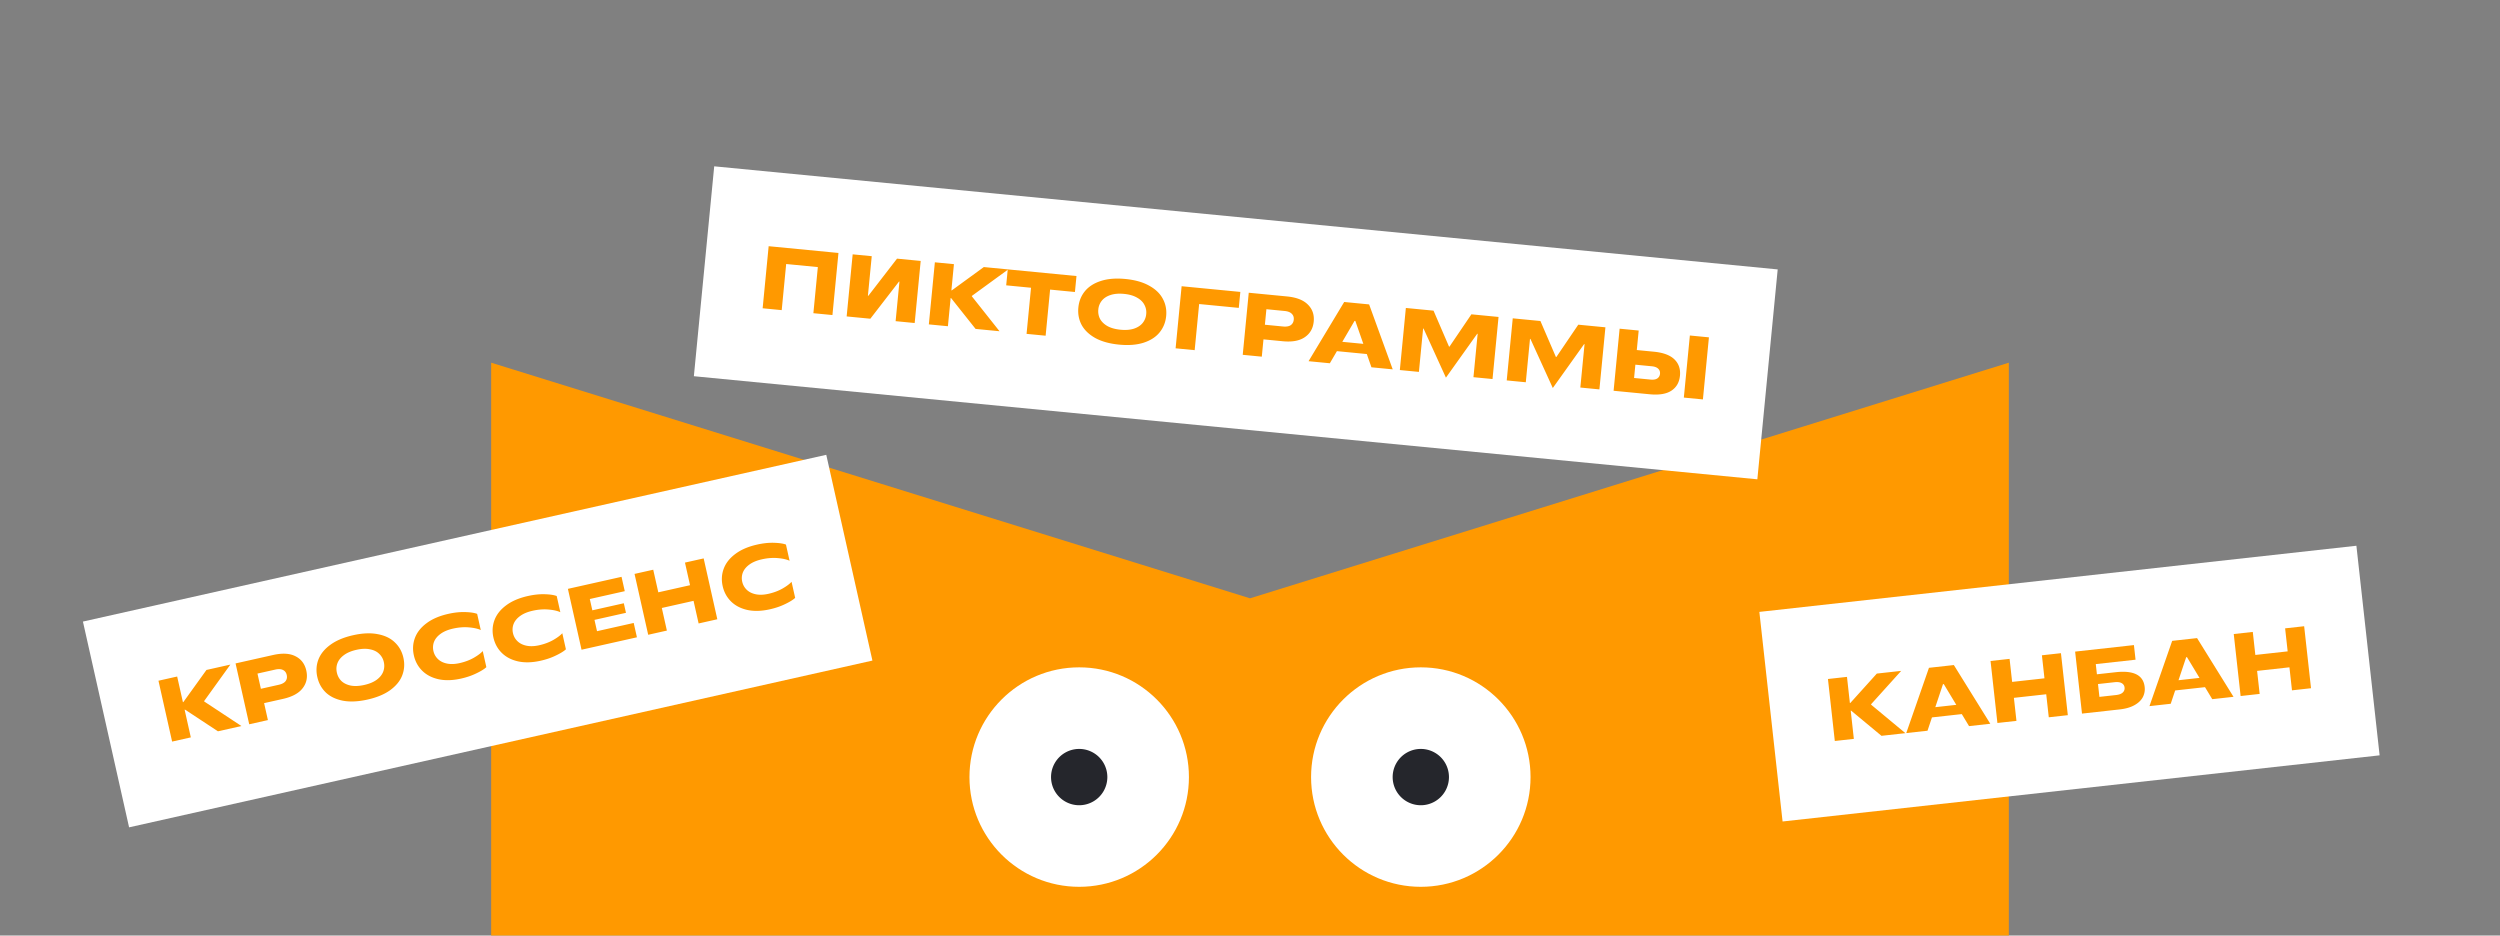 <svg xmlns="http://www.w3.org/2000/svg" width="481" height="180" fill="none"><rect width="100%" height="100%" fill="#808080" stroke="none"/><g clip-path="url(#a)"><path fill="#F90" d="M94.5 69.78v163.41h292V69.78l-146 45.335-146-45.334Z"/><path fill="#fff" d="M207.637 170.623c11.66 0 21.113-9.453 21.113-21.113s-9.453-21.113-21.113-21.113-21.113 9.453-21.113 21.113 9.453 21.113 21.113 21.113ZM273.364 170.623c11.66 0 21.112-9.453 21.112-21.113s-9.452-21.113-21.112-21.113c-11.661 0-21.113 9.453-21.113 21.113s9.452 21.113 21.113 21.113Z"/><path fill="#25262C" d="M207.637 154.927a5.416 5.416 0 1 0 0-10.833 5.416 5.416 0 0 0 0 10.833ZM273.364 154.927a5.416 5.416 0 1 0 0-10.833 5.416 5.416 0 0 0 0 10.833Z"/><path fill="#fff" d="m15.954 119.59 143.018-32.086 8.882 39.589-143.018 32.086z"/><path fill="#F90" d="m36.712 141.873-3.597.807-2.627-11.71 3.597-.807 1.107 4.935.084-.019 4.446-6.181 4.6-1.032-5.049 7.019.02.084 7.155 4.719-4.517 1.014-6.329-4.168-.083.019 1.193 5.32Zm15.836-15.852c1.785-.401 3.22-.319 4.307.246 1.096.55 1.788 1.467 2.076 2.75.287 1.282.055 2.412-.698 3.389-.742.975-2.005 1.662-3.79 2.062l-3.63.815.732 3.262-3.596.807-2.627-11.71 7.226-1.621Zm1.075 5.732c.625-.14 1.065-.373 1.32-.7.252-.337.326-.735.224-1.192-.1-.446-.335-.762-.705-.949-.372-.197-.87-.226-1.495-.086l-3.43.769.657 2.928 3.43-.77Zm17.098 2.841c-1.796.403-3.378.477-4.747.222-1.36-.269-2.457-.796-3.289-1.582-.823-.799-1.368-1.789-1.633-2.972-.265-1.182-.195-2.304.21-3.368.415-1.076 1.181-2.021 2.299-2.834 1.126-.827 2.587-1.442 4.383-1.845 1.795-.402 3.373-.47 4.734-.201 1.369.255 2.465.782 3.289 1.582.832.785 1.38 1.769 1.646 2.951.265 1.182.19 2.312-.224 3.389-.406 1.063-1.172 2.008-2.298 2.834-1.118.813-2.575 1.421-4.37 1.824Zm-.63-2.81c.98-.22 1.774-.55 2.378-.991.612-.453 1.03-.969 1.252-1.546.23-.59.273-1.209.128-1.856a3.038 3.038 0 0 0-.905-1.606c-.45-.438-1.047-.726-1.793-.863-.736-.151-1.595-.117-2.577.104-.981.22-1.778.557-2.39 1.01-.605.441-1.022.956-1.253 1.546-.222.577-.26 1.189-.115 1.836.145.647.442 1.189.892 1.627.458.424 1.056.712 1.793.863.745.137 1.608.096 2.59-.124Zm18.619-1.226c-1.606.361-3.05.403-4.33.128-1.281-.286-2.329-.83-3.141-1.632-.813-.801-1.35-1.788-1.613-2.959-.263-1.171-.192-2.293.21-3.368.404-1.074 1.148-2.014 2.232-2.82 1.082-.816 2.482-1.417 4.199-1.802 1.16-.261 2.241-.374 3.244-.342 1.014.03 1.778.146 2.292.347l.698 3.111c-.537-.254-1.29-.425-2.259-.512-.968-.087-1.993-.009-3.075.233-.97.218-1.763.548-2.378.991-.615.442-1.04.953-1.273 1.533a3.022 3.022 0 0 0-.126 1.785c.138.613.43 1.133.877 1.56.447.427 1.027.713 1.739.858.712.144 1.52.116 2.422-.087 1.015-.228 1.918-.565 2.708-1.012.798-.46 1.38-.895 1.745-1.305l.694 3.095c-.397.37-1.035.765-1.913 1.185-.864.428-1.848.766-2.952 1.013Zm15.307-3.434c-1.606.361-3.049.403-4.33.128-1.282-.286-2.329-.83-3.141-1.632-.813-.801-1.35-1.788-1.613-2.959-.263-1.171-.193-2.293.21-3.368.404-1.074 1.148-2.014 2.232-2.82 1.082-.816 2.481-1.417 4.199-1.803 1.16-.26 2.241-.374 3.244-.341 1.014.03 1.778.146 2.292.347l.698 3.111c-.538-.254-1.29-.425-2.259-.512-.968-.087-1.993-.01-3.075.233-.97.218-1.763.548-2.378.99-.615.443-1.04.954-1.273 1.533a3.025 3.025 0 0 0-.126 1.786c.137.613.43 1.133.877 1.56.447.427 1.027.713 1.738.858.712.144 1.52.115 2.423-.087 1.015-.228 1.918-.565 2.708-1.012.798-.46 1.38-.895 1.745-1.305l.694 3.095c-.397.37-1.035.765-1.913 1.184-.864.429-1.848.767-2.952 1.014Zm10.36-7.859.488 2.175 7.06-1.584.619 2.76-10.656 2.391-2.627-11.71 10.321-2.315.619 2.76-6.724 1.509.488 2.174 6.055-1.358.413 1.84-6.056 1.358Zm18.386-6.672-.976-4.349 3.597-.807 2.627 11.709-3.597.807-.976-4.349-6.105 1.37.975 4.349-3.596.807-2.627-11.71 3.596-.807.976 4.35 6.106-1.37Zm15.361 4.636c-1.606.36-3.049.403-4.329.128-1.282-.287-2.33-.831-3.142-1.632-.812-.802-1.35-1.788-1.613-2.959-.262-1.171-.192-2.294.211-3.368.403-1.075 1.147-2.015 2.231-2.82 1.082-.817 2.482-1.418 4.199-1.803 1.16-.26 2.241-.374 3.244-.341 1.015.03 1.778.145 2.292.346l.698 3.112c-.537-.254-1.29-.425-2.258-.512-.969-.088-1.994-.01-3.076.233-.97.217-1.763.547-2.378.99-.615.443-1.039.954-1.272 1.533a3.027 3.027 0 0 0-.127 1.785c.138.614.43 1.134.877 1.561.447.426 1.027.712 1.739.857.712.145 1.519.116 2.423-.087 1.014-.227 1.917-.565 2.707-1.011.799-.46 1.38-.896 1.745-1.305l.695 3.094c-.398.371-1.035.765-1.913 1.185-.865.428-1.849.766-2.953 1.014Z"/><path fill="#fff" d="m137.415 32 204.614 19.835-3.915 40.384L133.5 72.384z"/><path fill="#F90" d="m150.401 59.669-3.669-.356 1.158-11.944 13.429 1.301-1.158 11.945-3.668-.355.86-8.874-6.092-.59-.86 8.873Zm17.051 1.653-4.556-.442 1.158-11.945 3.669.356-.738 7.61.085.009 5.516-7.147 4.556.441-1.158 11.945-3.668-.356.737-7.61-.085-.008-5.516 7.147Zm14.927 1.447-3.669-.356 1.158-11.944 3.669.355-.488 5.034.085.008 6.154-4.484 4.692.455-6.987 5.092-.008.086 5.325 6.717-4.607-.447-4.712-5.934-.086-.008-.526 5.426Zm11.511-10.941 13.225 1.282-.298 3.071-4.778-.463-.86 8.873-3.669-.355.86-8.874-4.778-.463.298-3.071Zm21.422 14.478c-1.832-.178-3.358-.601-4.58-1.27-1.208-.68-2.085-1.524-2.631-2.53-.533-1.016-.741-2.127-.624-3.333.117-1.206.534-2.25 1.251-3.134.73-.894 1.752-1.552 3.068-1.976 1.328-.434 2.908-.562 4.74-.385 1.831.178 3.351.607 4.56 1.287 1.221.67 2.098 1.512 2.631 2.528.546 1.006.76 2.112.643 3.318-.117 1.206-.54 2.256-1.27 3.15-.717.883-1.74 1.542-3.068 1.976-1.315.423-2.889.546-4.72.369Zm.277-2.867c1.001.097 1.858.03 2.569-.199.724-.24 1.281-.6 1.672-1.078a3.12 3.12 0 0 0 .701-1.723 3.037 3.037 0 0 0-.359-1.81c-.29-.555-.768-1.015-1.434-1.378-.652-.374-1.479-.609-2.48-.706-1.001-.097-1.864-.025-2.588.215-.711.23-1.268.588-1.671 1.078a3.11 3.11 0 0 0-.683 1.707c-.064.66.05 1.268.34 1.825.303.546.781 1.006 1.434 1.379.665.363 1.498.593 2.499.69Zm14.266 3.932-3.669-.355 1.158-11.945 11.296 1.095-.297 3.071-7.628-.74-.86 8.874Zm17.775-10.334c1.821.177 3.159.703 4.016 1.578.869.865 1.24 1.952 1.113 3.26-.127 1.308-.7 2.309-1.72 3.002-1.009.695-2.424.954-4.244.778l-3.703-.36-.322 3.328-3.669-.356 1.158-11.944 7.371.714Zm-.767 5.782c.637.062 1.128-.023 1.472-.253.345-.243.54-.597.585-1.063.044-.455-.081-.83-.374-1.122-.292-.303-.756-.486-1.393-.548l-3.498-.34-.29 2.987 3.498.34Zm21.097 8.246-4.095-.397-.89-2.55-5.75-.557-1.363 2.331-4.095-.397 6.857-11.392 4.795.465 4.541 12.497Zm-7.346-9.324-2.354 4.026 4.044.392-1.536-4.403-.154-.015Zm23.602 2.477-6.02 8.442-4.304-9.443-.085-.008-.809 8.344-3.669-.355 1.158-11.945 5.324.516 2.981 6.92.085.009 4.221-6.223 5.221.506-1.158 11.945-3.669-.355.809-8.345-.085-.008Zm20.563 1.993-6.02 8.442-4.303-9.442-.086-.009-.808 8.345-3.669-.356 1.158-11.945 5.324.516 2.98 6.92.086.009 4.22-6.222 5.221.506-1.157 11.945-3.669-.356.809-8.344-.086-.008Zm5.677 8.973 1.158-11.944 3.669.355-.364 3.754 3.276.318c1.82.176 3.144.672 3.973 1.487.828.816 1.18 1.86 1.057 3.134-.124 1.275-.67 2.232-1.64 2.873-.969.64-2.364.873-4.184.697l-6.945-.674Zm17.184 1.666-3.669-.355 1.158-11.945 3.668.355-1.157 11.945Zm-10.085-3.82c.568.056 1.006-.017 1.313-.217.307-.211.48-.51.517-.897.038-.387-.075-.708-.337-.963-.261-.266-.676-.427-1.245-.482l-3.157-.306-.248 2.56 3.157.306Z"/><path fill="#fff" d="m338.5 117.728 114.87-12.727 4.468 40.326-114.87 12.727z"/><path fill="#F90" d="m356.681 142.16-3.664.406-1.321-11.928 3.663-.406.557 5.027.086-.009 5.1-5.654 4.686-.519-5.792 6.42.01.085 6.592 5.479-4.601.51-5.831-4.839-.085.01.6 5.418Zm26.253-2.909-4.089.453-1.395-2.312-5.742.637-.855 2.561-4.089.453 4.369-12.558 4.788-.531 7.013 11.297Zm-9.106-7.615-1.476 4.424 4.039-.448-2.409-3.993-.154.017Zm19.526-1.129-.491-4.43 3.663-.406 1.322 11.928-3.664.406-.491-4.43-6.219.689.491 4.43-3.664.406-1.321-11.928 3.663-.406.491 4.431 6.22-.69Zm13.704-1.173c3.465-.384 5.323.56 5.575 2.832a3.37 3.37 0 0 1-.366 1.99c-.324.599-.86 1.107-1.608 1.523-.747.417-1.694.688-2.842.815l-7.242.803-1.321-11.928 11.314-1.254.312 2.812-7.651.848.217 1.959 3.612-.4Zm.056 4.392c.602-.066 1.038-.23 1.308-.49s.385-.577.343-.952a1.044 1.044 0 0 0-.541-.837c-.321-.194-.782-.258-1.384-.192l-3.186.354.273 2.47 3.187-.353Zm22.613.341-4.09.453-1.394-2.312-5.743.636-.854 2.561-4.09.454 4.37-12.559 4.788-.53 7.013 11.297Zm-9.106-7.616-1.476 4.424 4.038-.447-2.409-3.994-.153.017Zm19.525-1.128-.491-4.43 3.664-.406 1.321 11.927-3.663.406-.491-4.43-6.22.689.491 4.43-3.663.406-1.322-11.927 3.664-.406.491 4.43 6.219-.689Z"/></g><defs><clipPath id="a"><path fill="#fff" d="M.5 0h480v180H.5z"/></clipPath></defs></svg>